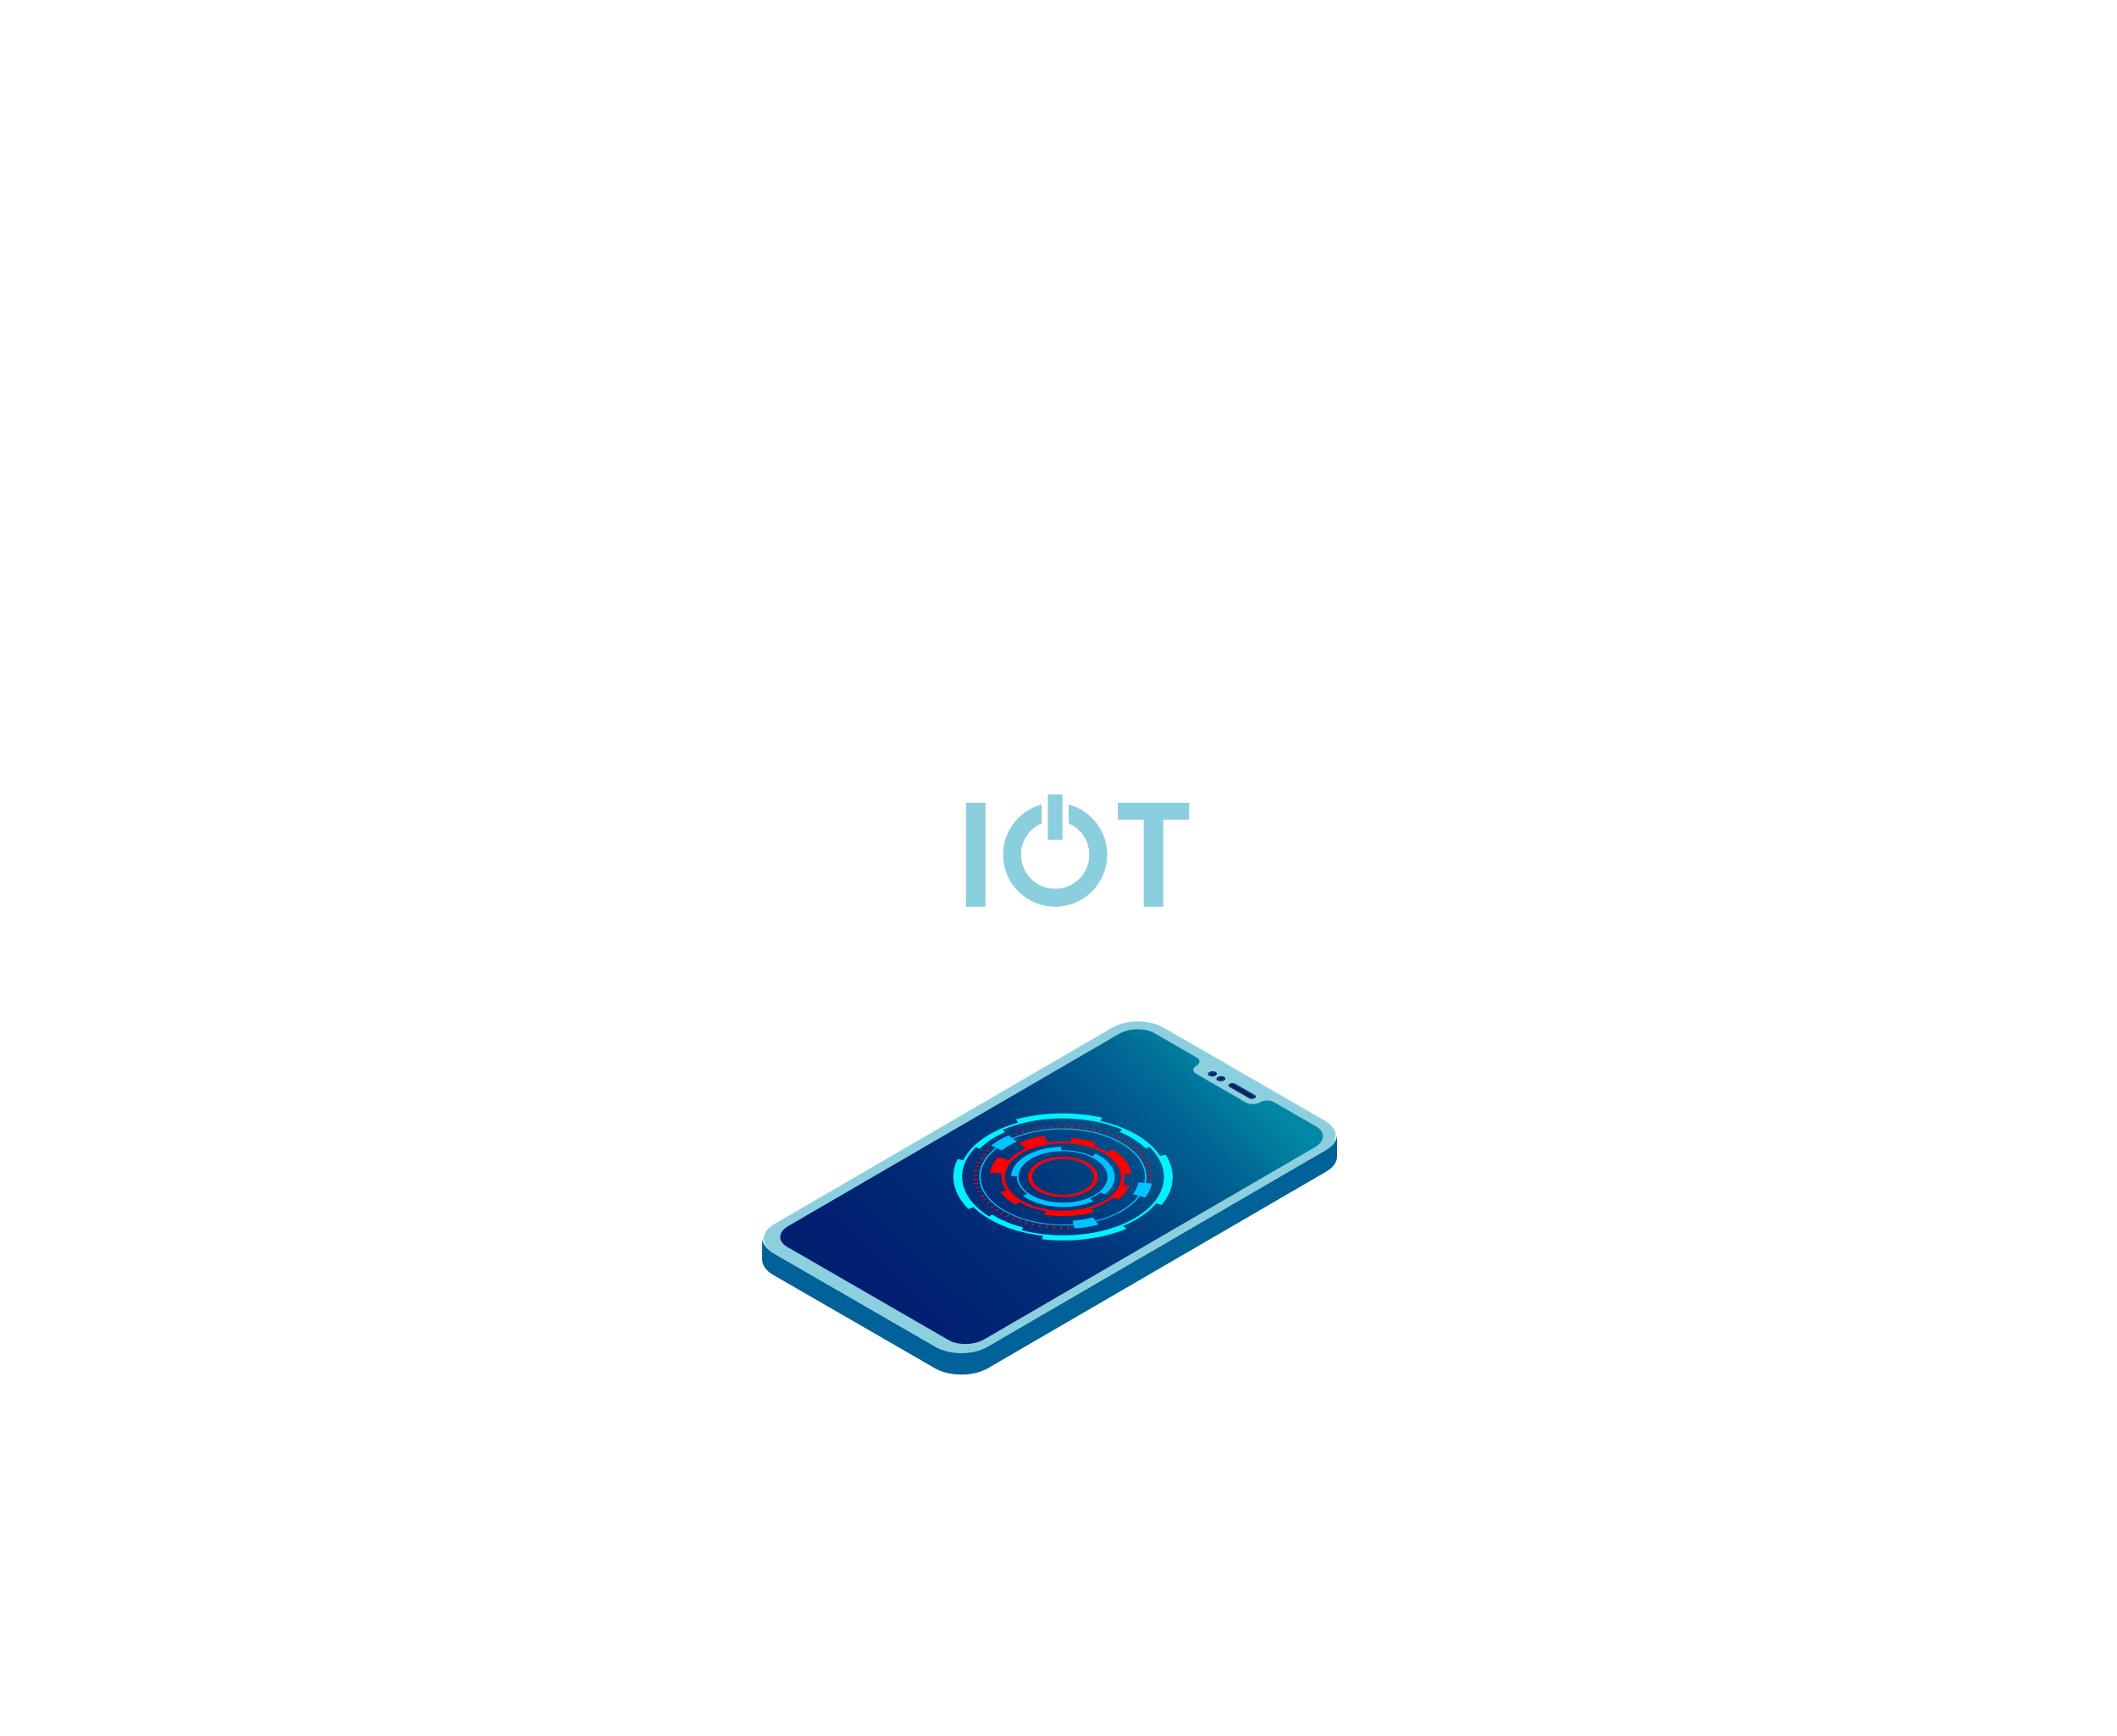 <?xml version="1.0" encoding="UTF-8"?>
<svg xmlns="http://www.w3.org/2000/svg" xmlns:xlink="http://www.w3.org/1999/xlink" viewBox="0 0 1008.82 827.04">
  <defs>
    <style>
      .cls-1 {
        fill: url(#linear-gradient-12);
      }

      .cls-1, .cls-2, .cls-3, .cls-4, .cls-5, .cls-6 {
        mix-blend-mode: screen;
      }

      .cls-7 {
        fill: #006299;
      }

      .cls-8 {
        mask: url(#mask-10);
      }

      .cls-9 {
        fill: url(#linear-gradient-11);
      }

      .cls-9, .cls-10, .cls-11, .cls-12, .cls-13, .cls-14 {
        mix-blend-mode: multiply;
      }

      .cls-10 {
        fill: url(#linear-gradient-4);
      }

      .cls-15 {
        mask: url(#mask-2);
      }

      .cls-16 {
        isolation: isolate;
      }

      .cls-17 {
        mask: url(#mask-3);
      }

      .cls-2 {
        fill: url(#linear-gradient-3);
      }

      .cls-3 {
        fill: url(#linear-gradient-10);
      }

      .cls-11 {
        fill: url(#linear-gradient-6);
      }

      .cls-18 {
        fill: #00f3ff;
      }

      .cls-19 {
        mask: url(#mask-9);
      }

      .cls-4 {
        fill: url(#linear-gradient-5);
      }

      .cls-20 {
        mask: url(#mask-5);
      }

      .cls-5 {
        fill: url(#linear-gradient-8);
      }

      .cls-21 {
        fill: #8cd0e0;
      }

      .cls-12 {
        fill: url(#linear-gradient-9);
      }

      .cls-22 {
        filter: url(#luminosity-noclip-8);
      }

      .cls-23 {
        mask: url(#mask-8);
      }

      .cls-24 {
        filter: url(#luminosity-noclip-6);
      }

      .cls-25 {
        fill: #00c3ff;
      }

      .cls-26 {
        mask: url(#mask-4);
      }

      .cls-27 {
        fill: #8bcfdf;
      }

      .cls-13 {
        fill: url(#linear-gradient-2);
      }

      .cls-28 {
        mask: url(#mask-6);
      }

      .cls-29 {
        mix-blend-mode: overlay;
      }

      .cls-30 {
        filter: url(#luminosity-noclip);
      }

      .cls-31 {
        mask: url(#mask-1);
      }

      .cls-32 {
        mask: url(#mask);
      }

      .cls-14 {
        fill: url(#linear-gradient-7);
      }

      .cls-33 {
        fill: url(#linear-gradient);
      }

      .cls-34 {
        mask: url(#mask-7);
      }

      .cls-35 {
        mask: url(#mask-11);
      }

      .cls-36 {
        fill: red;
      }

      .cls-37 {
        filter: url(#luminosity-noclip-3);
      }

      .cls-38 {
        filter: url(#luminosity-noclip-10);
      }

      .cls-39 {
        fill: #002360;
      }
    </style>
    <linearGradient id="linear-gradient" x1="570.14" y1="494.02" x2="393.88" y2="676.43" gradientUnits="userSpaceOnUse">
      <stop offset="0" stop-color="#0188a5"/>
      <stop offset=".11" stop-color="#016a96"/>
      <stop offset=".25" stop-color="#014e88"/>
      <stop offset=".39" stop-color="#01387d"/>
      <stop offset=".56" stop-color="#012975"/>
      <stop offset=".74" stop-color="#011f71"/>
      <stop offset="1" stop-color="#011d70"/>
    </linearGradient>
    <filter id="luminosity-noclip" x="446.05" y="348.53" width="78.33" height="10.94" color-interpolation-filters="sRGB" filterUnits="userSpaceOnUse">
      <feFlood flood-color="#fff" result="bg"/>
      <feBlend in="SourceGraphic" in2="bg"/>
    </filter>
    <filter id="luminosity-noclip-2" x="446.05" y="-8992" width="78.33" height="32766" color-interpolation-filters="sRGB" filterUnits="userSpaceOnUse">
      <feFlood flood-color="#fff" result="bg"/>
      <feBlend in="SourceGraphic" in2="bg"/>
    </filter>
    <mask id="mask-1" x="446.05" y="-8992" width="78.33" height="32766" maskUnits="userSpaceOnUse"/>
    <linearGradient id="linear-gradient-2" x1="446.05" y1="354" x2="524.38" y2="354" gradientUnits="userSpaceOnUse">
      <stop offset="0" stop-color="#fff"/>
      <stop offset=".35" stop-color="#a5a5a5"/>
      <stop offset="1" stop-color="#000"/>
    </linearGradient>
    <mask id="mask" x="446.05" y="348.53" width="78.33" height="10.94" maskUnits="userSpaceOnUse">
      <g class="cls-30">
        <g class="cls-31">
          <path class="cls-13" d="m523.73,350.81l.44.05.07-.44c.02-.11.04-.22.05-.33l.09-.49-.5-.05c-6.4-.68-12.95-1.02-19.47-1.02-14,0-27.64,1.54-40.55,4.57-5.95,1.4-11.71,3.12-17.11,5.11l-.69.26.53.52c.06.06.12.12.18.18l.3.3.28-.1c22.63-8.33,49.76-11.37,76.39-8.55Z"/>
        </g>
      </g>
    </mask>
    <linearGradient id="linear-gradient-3" x1="446.05" y1="354" x2="524.38" y2="354" gradientUnits="userSpaceOnUse">
      <stop offset="0" stop-color="#15fbff"/>
      <stop offset=".35" stop-color="#0da3a5"/>
      <stop offset="1" stop-color="#000"/>
    </linearGradient>
    <filter id="luminosity-noclip-3" x="555.01" y="356.04" width="57.75" height="63.79" color-interpolation-filters="sRGB" filterUnits="userSpaceOnUse">
      <feFlood flood-color="#fff" result="bg"/>
      <feBlend in="SourceGraphic" in2="bg"/>
    </filter>
    <filter id="luminosity-noclip-4" x="555.01" y="-8992" width="57.75" height="32766" color-interpolation-filters="sRGB" filterUnits="userSpaceOnUse">
      <feFlood flood-color="#fff" result="bg"/>
      <feBlend in="SourceGraphic" in2="bg"/>
    </filter>
    <mask id="mask-3" x="555.01" y="-8992" width="57.75" height="32766" maskUnits="userSpaceOnUse"/>
    <linearGradient id="linear-gradient-4" x1="563.33" y1="355.12" x2="620.12" y2="417.07" xlink:href="#linear-gradient-2"/>
    <mask id="mask-2" x="555.01" y="356.04" width="57.75" height="63.79" maskUnits="userSpaceOnUse">
      <g class="cls-37">
        <g class="cls-17">
          <path class="cls-10" d="m604.67,387.57c-5.49-7.78-13.53-14.76-23.88-20.74-7.36-4.25-15.66-7.84-24.68-10.69l-.32-.1-.25.35c-.05.07-.11.15-.16.23l-.36.52.61.19c8.91,2.81,17.09,6.35,24.33,10.53,23.49,13.56,34.6,32.26,30.47,51.3l-.11.51,1.51.16.09-.41c.58-2.68.87-5.42.85-8.14-.05-8.19-2.77-16.16-8.09-23.71Z"/>
        </g>
      </g>
    </mask>
    <linearGradient id="linear-gradient-5" x1="563.33" y1="355.12" x2="620.12" y2="417.07" xlink:href="#linear-gradient-3"/>
    <filter id="luminosity-noclip-5" x="376.5" y="-8992" width="259.16" height="32766" color-interpolation-filters="sRGB" filterUnits="userSpaceOnUse">
      <feFlood flood-color="#fff" result="bg"/>
      <feBlend in="SourceGraphic" in2="bg"/>
    </filter>
    <mask id="mask-5" x="376.5" y="-8992" width="259.16" height="32766" maskUnits="userSpaceOnUse"/>
    <linearGradient id="linear-gradient-6" x1="401.91" y1="429.63" x2="576.35" y2="396.44" gradientUnits="userSpaceOnUse">
      <stop offset="0" stop-color="#fff"/>
      <stop offset="0" stop-color="#fcfcfc"/>
      <stop offset=".07" stop-color="#c7c7c7"/>
      <stop offset=".14" stop-color="#989898"/>
      <stop offset=".21" stop-color="#6f6f6f"/>
      <stop offset=".29" stop-color="#4d4d4d"/>
      <stop offset=".37" stop-color="#313131"/>
      <stop offset=".45" stop-color="#1b1b1b"/>
      <stop offset=".55" stop-color="#0b0b0b"/>
      <stop offset=".66" stop-color="#020202"/>
      <stop offset=".82" stop-color="#000"/>
    </linearGradient>
    <mask id="mask-4" x="376.5" y="255" width="259.16" height="332.56" maskUnits="userSpaceOnUse">
      <g class="cls-20">
        <path class="cls-11" d="m635.66,255h-259.16l75.99,303.69h.16c.95,7.19,6.19,14.24,15.72,19.74,21.08,12.17,55.14,12.17,76.07,0,9.47-5.5,14.63-12.55,15.5-19.74h.05l75.66-303.69Z"/>
      </g>
    </mask>
    <filter id="luminosity-noclip-6" x="376.5" y="255" width="259.16" height="332.56" color-interpolation-filters="sRGB" filterUnits="userSpaceOnUse">
      <feFlood flood-color="#fff" result="bg"/>
      <feBlend in="SourceGraphic" in2="bg"/>
    </filter>
    <filter id="luminosity-noclip-7" x="376.5" y="-8992" width="259.16" height="32766" color-interpolation-filters="sRGB" filterUnits="userSpaceOnUse">
      <feFlood flood-color="#fff" result="bg"/>
      <feBlend in="SourceGraphic" in2="bg"/>
    </filter>
    <mask id="mask-7" x="376.5" y="-8992" width="259.16" height="32766" maskUnits="userSpaceOnUse"/>
    <linearGradient id="linear-gradient-7" x1="401.91" y1="429.63" x2="576.35" y2="396.44" gradientUnits="userSpaceOnUse">
      <stop offset="0" stop-color="#fff"/>
      <stop offset="0" stop-color="#fcfcfc"/>
      <stop offset=".07" stop-color="#c7c7c7"/>
      <stop offset=".14" stop-color="#989898"/>
      <stop offset=".21" stop-color="#6f6f6f"/>
      <stop offset=".29" stop-color="#4d4d4d"/>
      <stop offset=".37" stop-color="#313131"/>
      <stop offset=".45" stop-color="#1b1b1b"/>
      <stop offset=".55" stop-color="#0b0b0b"/>
      <stop offset=".66" stop-color="#020202"/>
      <stop offset=".82" stop-color="#000"/>
    </linearGradient>
    <mask id="mask-6" x="376.5" y="255" width="259.16" height="332.56" maskUnits="userSpaceOnUse">
      <g class="cls-24">
        <g class="cls-34">
          <path class="cls-14" d="m635.66,255h-259.16l75.99,303.69h.16c.95,7.19,6.19,14.24,15.72,19.74,21.08,12.17,55.14,12.17,76.07,0,9.47-5.5,14.63-12.55,15.5-19.74h.05l75.66-303.69Z"/>
        </g>
      </g>
    </mask>
    <linearGradient id="linear-gradient-8" x1="401.91" y1="429.63" x2="576.35" y2="396.44" gradientUnits="userSpaceOnUse">
      <stop offset="0" stop-color="#55c8ff"/>
      <stop offset=".07" stop-color="#429dd7"/>
      <stop offset=".15" stop-color="#3175b2"/>
      <stop offset=".23" stop-color="#225391"/>
      <stop offset=".32" stop-color="#163777"/>
      <stop offset=".42" stop-color="#0c2163"/>
      <stop offset=".52" stop-color="#061155"/>
      <stop offset=".64" stop-color="#02084c"/>
      <stop offset=".82" stop-color="#01064a"/>
    </linearGradient>
    <filter id="luminosity-noclip-8" x="401.18" y="371.46" width="21.4" height="66.87" color-interpolation-filters="sRGB" filterUnits="userSpaceOnUse">
      <feFlood flood-color="#fff" result="bg"/>
      <feBlend in="SourceGraphic" in2="bg"/>
    </filter>
    <filter id="luminosity-noclip-9" x="401.18" y="-8992" width="21.4" height="32766" color-interpolation-filters="sRGB" filterUnits="userSpaceOnUse">
      <feFlood flood-color="#fff" result="bg"/>
      <feBlend in="SourceGraphic" in2="bg"/>
    </filter>
    <mask id="mask-9" x="401.18" y="-8992" width="21.4" height="32766" maskUnits="userSpaceOnUse"/>
    <linearGradient id="linear-gradient-9" x1="413.59" y1="363.57" x2="409.37" y2="427.86" gradientUnits="userSpaceOnUse">
      <stop offset="0" stop-color="#000"/>
      <stop offset=".65" stop-color="#a5a5a5"/>
      <stop offset=".99" stop-color="#fff"/>
    </linearGradient>
    <mask id="mask-8" x="401.18" y="371.46" width="21.4" height="66.87" maskUnits="userSpaceOnUse">
      <g class="cls-22">
        <g class="cls-19">
          <path class="cls-12" d="m421.85,371.73l-.3-.27-.31.25c-4.93,4-9.05,8.35-12.23,12.93-5.24,7.55-7.87,15.52-7.83,23.71.05,8.19,2.77,16.17,8.09,23.71,1.45,2.06,3.11,4.09,4.93,6.04l.21.22,1.43-.5-.49-.52c-8.99-9.67-13.34-20.61-12.58-31.63.82-11.91,7.52-23.3,19.37-32.96l.43-.35-.43-.37c-.1-.09-.21-.18-.31-.27Z"/>
        </g>
      </g>
    </mask>
    <linearGradient id="linear-gradient-10" x1="413.59" y1="363.57" x2="409.37" y2="427.86" gradientUnits="userSpaceOnUse">
      <stop offset="0" stop-color="#000"/>
      <stop offset=".65" stop-color="#0da3a5"/>
      <stop offset=".99" stop-color="#15fbff"/>
    </linearGradient>
    <filter id="luminosity-noclip-10" x="462.38" y="440.58" width="138.66" height="30.53" color-interpolation-filters="sRGB" filterUnits="userSpaceOnUse">
      <feFlood flood-color="#fff" result="bg"/>
      <feBlend in="SourceGraphic" in2="bg"/>
    </filter>
    <filter id="luminosity-noclip-11" x="462.38" y="-8992" width="138.66" height="32766" color-interpolation-filters="sRGB" filterUnits="userSpaceOnUse">
      <feFlood flood-color="#fff" result="bg"/>
      <feBlend in="SourceGraphic" in2="bg"/>
    </filter>
    <mask id="mask-11" x="462.38" y="-8992" width="138.66" height="32766" maskUnits="userSpaceOnUse"/>
    <linearGradient id="linear-gradient-11" x1="462.38" y1="455.84" x2="601.04" y2="455.84" gradientUnits="userSpaceOnUse">
      <stop offset="0" stop-color="#000"/>
      <stop offset=".06" stop-color="#161616"/>
      <stop offset=".26" stop-color="#5c5c5c"/>
      <stop offset=".45" stop-color="#969696"/>
      <stop offset=".63" stop-color="#c3c3c3"/>
      <stop offset=".78" stop-color="#e3e3e3"/>
      <stop offset=".91" stop-color="#f7f7f7"/>
      <stop offset=".99" stop-color="#fff"/>
    </linearGradient>
    <mask id="mask-10" x="462.38" y="440.58" width="138.66" height="30.53" maskUnits="userSpaceOnUse">
      <g class="cls-38">
        <g class="cls-35">
          <path class="cls-9" d="m599.76,440.9c-4.21,3.92-9.23,7.58-14.9,10.88-31.84,18.51-80.7,23.33-121.58,11.99l-.4-.11-.2.49c-.03.07-.06.14-.08.21l-.21.49.51.14c2.05.57,4.08,1.09,6.04,1.55,12.93,3.03,26.59,4.57,40.6,4.57,14,0,27.65-1.54,40.55-4.57,13.36-3.14,25.35-7.76,35.62-13.73,5.71-3.32,10.75-6.98,14.99-10.89l.35-.32-.93-1.01-.35.32Z"/>
        </g>
      </g>
    </mask>
    <linearGradient id="linear-gradient-12" x1="462.38" y1="455.84" x2="601.04" y2="455.84" gradientUnits="userSpaceOnUse">
      <stop offset="0" stop-color="#000"/>
      <stop offset=".06" stop-color="#011616"/>
      <stop offset=".26" stop-color="#075a5c"/>
      <stop offset=".45" stop-color="#0c9396"/>
      <stop offset=".63" stop-color="#10c0c3"/>
      <stop offset=".78" stop-color="#12e0e3"/>
      <stop offset=".91" stop-color="#14f3f7"/>
      <stop offset=".99" stop-color="#15fbff"/>
    </linearGradient>
  </defs>
  <g class="cls-16">
    <g id="Layer_1" data-name="Layer 1">
      <g>
        <g>
          <g>
            <g class="cls-16">
              <path class="cls-7" d="m637.16,540.95c0,.06,0,.13-.02.19,0,.09-.02.19-.04.28,0,.06-.02.12-.03.19-.02.1-.04.2-.06.3-.01.06-.02.11-.04.17-.03.12-.07.24-.1.36-.01.03-.02.07-.03.1-.05.15-.11.31-.17.46-.02.04-.03.08-.05.11-.05.11-.1.23-.16.34-.03.06-.07.13-.1.19-.05.09-.1.18-.15.27-.04.07-.08.13-.12.2-.05.08-.11.17-.16.25-.06.08-.12.16-.18.25-.05.07-.11.15-.17.22-.06.08-.13.16-.2.24-.06.07-.12.14-.18.21-.14.16-.29.32-.44.47-.01.01-.02.02-.04.04-.17.17-.35.33-.54.49-.09.08-.18.15-.28.23-.07.06-.14.12-.21.17-.1.08-.21.16-.32.24-.07.05-.14.11-.21.16-.12.09-.25.17-.38.26-.06.04-.13.09-.19.13-.2.13-.4.25-.61.37h0s-161.18,93.67-161.18,93.67c-.14.08-.28.15-.42.23-.12.07-.25.14-.38.2-.11.06-.22.11-.32.16-.13.06-.26.13-.39.19-.11.05-.23.1-.34.15-.13.06-.26.12-.4.17-.12.05-.23.1-.35.14-.14.05-.27.11-.41.16-.12.04-.24.09-.36.13-.14.05-.27.09-.41.14-.12.04-.25.08-.37.12-.14.04-.28.09-.42.13-.13.04-.25.07-.38.11-.14.04-.29.08-.43.11-.13.03-.25.07-.38.1-.15.04-.29.07-.44.1-.12.03-.24.05-.37.08-.26.05-.52.11-.79.15-.06.01-.11.02-.17.03-.32.06-.64.1-.96.15-.13.02-.26.03-.38.05-.16.02-.31.04-.47.06-.13.01-.27.03-.4.04-.15.01-.31.03-.46.04-.16.01-.31.02-.47.03-.12,0-.24.02-.35.02-.16,0-.33.01-.49.02-.11,0-.23,0-.34.01-.05,0-.11,0-.16,0-.46,0-.91,0-1.37,0-.03,0-.06,0-.09,0-.44-.01-.88-.04-1.33-.07-.08,0-.15-.01-.23-.02-.43-.03-.85-.07-1.27-.13-.08,0-.15-.02-.23-.03-.44-.06-.88-.12-1.31-.2-.16-.03-.33-.06-.49-.09-.09-.02-.19-.04-.28-.05-.22-.04-.44-.09-.66-.14-.04-.01-.09-.02-.13-.03-.06-.01-.12-.03-.19-.05-.21-.05-.43-.1-.64-.16-.1-.03-.2-.06-.3-.08-.17-.05-.34-.1-.51-.15-.07-.02-.14-.04-.2-.07-.23-.07-.46-.15-.69-.23-.1-.03-.19-.07-.29-.11-.2-.07-.4-.15-.6-.23-.09-.03-.17-.07-.26-.1-.35-.15-.7-.3-1.04-.47-.06-.03-.13-.06-.19-.09-.35-.17-.69-.35-1.03-.54l-76.97-44.44c-3.53-2.04-5.3-4.72-5.29-7.39l-.03,10.46c0,2.67,1.76,5.35,5.29,7.39l76.97,44.44c.33.19.68.37,1.03.54.06.03.13.06.19.09.34.16.69.32,1.04.47.03.01.05.03.08.04.06.02.12.04.18.07.2.08.4.16.6.23.1.04.19.07.29.11.23.08.46.16.69.23.05.02.1.04.16.05.01,0,.03,0,.05.01.17.05.34.1.51.15.1.03.2.06.3.09.21.06.42.11.64.16.06.01.12.03.18.05,0,0,0,0,0,0,.04.01.09.02.13.03.22.05.44.1.66.14.09.02.19.04.28.05.15.03.3.06.45.09.02,0,.03,0,.05,0,.43.08.87.14,1.31.2.04,0,.09.01.13.02.03,0,.07,0,.1.01.42.05.85.09,1.27.13.03,0,.06,0,.09,0,.05,0,.09,0,.14,0,.44.03.88.05,1.33.07,0,0,.02,0,.02,0,.02,0,.04,0,.07,0,.46.01.91.01,1.37,0,.03,0,.07,0,.1,0,.02,0,.04,0,.06,0,.11,0,.23,0,.34-.01.16,0,.33-.01.49-.02.12,0,.24-.02.36-.02.12,0,.24-.01.36-.02.04,0,.07,0,.11,0,.16-.01.31-.03.46-.04.13-.01.27-.02.4-.04.16-.02.31-.04.46-.06.11-.01.21-.02.32-.04.02,0,.05,0,.07-.01.32-.04.64-.09.96-.15.06,0,.11-.02.17-.03.26-.05.52-.1.78-.15.04,0,.08-.01.12-.02.08-.02.16-.04.25-.06.15-.03.29-.07.44-.1.13-.03.26-.06.38-.1.14-.04.29-.08.43-.11.13-.04.25-.07.38-.11.14-.04.28-.08.42-.13.12-.04.25-.08.37-.12.14-.05.27-.09.41-.14.06-.02.13-.04.19-.06.06-.02.12-.05.18-.07.14-.05.27-.1.41-.16.12-.05.23-.09.35-.14.13-.06.27-.11.4-.17.11-.05.23-.1.34-.15.13-.06.26-.12.39-.19.11-.05.22-.11.33-.16.13-.07.25-.13.37-.2.07-.04.15-.08.22-.12.07-.04.13-.08.2-.11l161.18-93.67h0c.21-.12.41-.25.61-.37.07-.04.13-.09.19-.13.13-.09.26-.17.38-.26.07-.05.14-.11.21-.16.11-.08.22-.16.32-.24.07-.06.14-.12.21-.17.08-.06.16-.12.23-.19.02-.01.03-.03.05-.04.19-.16.37-.33.54-.49.01-.01.02-.02.04-.04.16-.15.3-.31.44-.47.01-.02.03-.03.05-.05.05-.05.09-.11.13-.16.07-.08.14-.16.2-.24.06-.07.11-.15.17-.22.06-.08.12-.16.18-.25.02-.02.04-.05.05-.07.04-.06.08-.12.11-.18.04-.07.08-.13.12-.2.05-.09.1-.18.15-.27.03-.06.07-.13.1-.19,0-.01.02-.03.02-.04.05-.1.09-.2.14-.3.02-.04.04-.08.05-.11.06-.15.12-.3.17-.45,0,0,0,0,0-.01.01-.03.02-.07.03-.1.04-.12.07-.24.1-.36.01-.05.03-.11.04-.17.02-.07.04-.14.05-.21,0-.03,0-.06.01-.09.01-.06.02-.12.03-.18.01-.09.03-.19.04-.28,0-.06.01-.13.02-.19,0-.04,0-.08.01-.12,0-.09,0-.19,0-.28l.03-10.46c0,.13,0,.27-.02.4Z"/>
              <path class="cls-21" d="m631.42,534.1c6.75,3.9,6.79,10.22.08,14.12l-161.18,93.67c-6.71,3.9-17.62,3.9-24.37,0l-76.97-44.44c-6.75-3.9-6.79-10.22-.08-14.12l161.18-93.67c6.71-3.9,17.62-3.9,24.37,0l76.97,44.44Z"/>
            </g>
            <g>
              <path class="cls-33" d="m627.15,536.78l-20.15-11.64c-1.77-1.02-4.73-.96-6.62.13-1.88,1.09-4.84,1.15-6.61.13l-23.82-13.75c-1.77-1.02-1.68-2.74.2-3.83,1.88-1.09,1.97-2.81.2-3.83l-20.15-11.64c-4.55-2.63-12.17-2.48-17.01.33l-157.61,91.59c-4.84,2.81-5.07,7.23-.52,9.85l76.95,44.43c4.55,2.63,12.17,2.48,17.01-.33l157.61-91.59c4.84-2.81,5.07-7.23.52-9.85"/>
              <path class="cls-39" d="m576.79,512.28c-.51-.29-.48-.78.06-1.09.54-.31,1.38-.33,1.89-.04.51.29.48.78-.06,1.09-.54.31-1.38.33-1.89.04m2.52-1.46c-.8-.46-2.14-.44-2.99.06-.85.49-.89,1.27-.09,1.73.8.46,2.14.44,2.99-.06.85-.49.89-1.27.09-1.73"/>
              <path class="cls-39" d="m578.74,511.15c-.51-.29-1.35-.28-1.89.04-.54.31-.56.8-.06,1.09.51.29,1.35.28,1.89-.04.54-.31.56-.8.06-1.09"/>
              <path class="cls-39" d="m580.82,514.6c-.51-.29-.48-.78.06-1.09.54-.31,1.38-.33,1.89-.04.51.29.48.78-.06,1.09-.54.31-1.38.33-1.89.04m2.52-1.46c-.8-.46-2.14-.44-2.99.06-.85.5-.89,1.27-.09,1.73.8.46,2.14.44,2.99-.06.85-.5.89-1.27.09-1.73"/>
              <path class="cls-39" d="m582.77,513.47c-.51-.29-1.35-.28-1.89.04-.54.31-.56.8-.06,1.09.51.29,1.35.28,1.89-.04.54-.31.56-.8.06-1.09"/>
              <path class="cls-39" d="m586.38,517.68c-.47-.27-.47-.71,0-.98l.03-.02c.46-.27,1.22-.27,1.69,0l9.34,5.39c.47.27.47.71,0,.98l-.03.02c-.46.27-1.22.27-1.68,0l-9.34-5.39m11.58,4.14l-9.43-5.44c-.69-.4-1.86-.38-2.6.05-.74.43-.77,1.1-.08,1.51l9.43,5.44c.69.4,1.86.38,2.6-.05.74-.43.77-1.11.08-1.51"/>
              <path class="cls-39" d="m597.43,522.08l-9.34-5.39c-.47-.27-1.22-.27-1.69,0l-.03.02c-.46.27-.46.71,0,.98l9.34,5.39c.47.27,1.22.27,1.68,0l.03-.02c.46-.27.46-.71,0-.98"/>
            </g>
          </g>
          <g class="cls-6">
            <path class="cls-36" d="m496.18,566.84c-5.75-3.32-5.78-8.72-.07-12.04,5.71-3.32,15.03-3.32,20.78,0,5.75,3.32,5.78,8.72.07,12.04-5.71,3.32-15.03,3.32-20.78,0m22.06-12.82c-6.5-3.75-17.03-3.75-23.49,0-6.45,3.75-6.42,9.85.08,13.6,6.5,3.75,17.03,3.75,23.49,0,6.45-3.75,6.42-9.85-.08-13.6"/>
            <path class="cls-25" d="m523.94,550.69c-.59-.34-1.2-.66-1.84-.96l-1.73,1.23c-2.03-.95-4.36-1.7-6.83-2.19-2.47-.49-5.1-.71-7.72-.67l-.09-1.59c-3.11.05-6.2.45-9.06,1.16-2.86.71-5.47,1.75-7.67,3.02-2.19,1.28-3.97,2.79-5.19,4.45-1.23,1.66-1.9,3.45-1.98,5.25l2.75.05c-.07,1.51.32,3.04,1.17,4.47.85,1.43,2.14,2.78,3.8,3.95l-2.12,1.01c.53.37,1.08.73,1.67,1.06,1.62.94,3.46,1.74,5.46,2.39,2.72.88,5.74,1.46,8.82,1.69,3.09.24,6.25.13,9.26-.31,3.02-.44,5.89-1.21,8.41-2.27l-1.62-1.29c.95-.4,1.85-.85,2.68-1.33l-.54-.31c-1.96,1.14-4.3,2.05-6.86,2.66-2.56.62-5.33.93-8.11.93-2.78,0-5.56-.32-8.12-.93-2.57-.61-4.92-1.53-6.89-2.66-1.97-1.14-3.55-2.5-4.62-3.98-1.07-1.48-1.63-3.09-1.64-4.7,0-1.61.53-3.22,1.59-4.7,1.05-1.49,2.62-2.84,4.58-3.98,1.96-1.14,4.3-2.05,6.86-2.66,2.56-.62,5.33-.93,8.11-.93,2.78,0,5.56.32,8.12.93,2.57.61,4.92,1.53,6.89,2.66,1.97,1.14,3.55,2.5,4.62,3.98,1.07,1.48,1.63,3.09,1.64,4.7,0,1.61-.53,3.22-1.59,4.7-1.05,1.49-2.62,2.84-4.58,3.98l.54.31c.83-.49,1.59-1.01,2.28-1.56l2.23.93c1.82-1.46,3.15-3.13,3.89-4.88.75-1.75.92-3.58.5-5.37-.41-1.79-1.42-3.53-2.95-5.11-1.12-1.16-2.52-2.22-4.14-3.16"/>
            <path class="cls-36" d="m530.16,547.76l-2.46,1.36c-.14-.09-.29-.18-.44-.26-.35-.2-.72-.4-1.08-.6-.26-.14-.54-.27-.8-.4l-.4-.2-.42-.19c-1.1-.51-2.3-.96-3.52-1.37l1.48-1.5c-3.67-1.22-7.76-2.01-11.96-2.32l-.37,1.71c-3.7-.27-7.48-.14-11.08.4l-1.43-3.17c-4.43.66-8.63,1.84-12.27,3.44l3.42,2.61c-3.36,1.48-6.18,3.38-8.17,5.54l-4.99-1.55c-2.15,2.34-3.49,4.92-3.93,7.56l5.63.32c-.22,1.38-.16,2.78.19,4.16l.15.51.08.26.1.26.2.51c.07.17.16.34.23.5.14.34.35.66.53,1,.04.08.1.16.15.25l.16.24.16.24c.05.08.1.16.17.24l-2.75.66c1.62,2.26,4.03,4.34,7.03,6.07l2.1-1.22c1.75,1.01,3.71,1.88,5.82,2.62,1.07.35,2.15.69,3.29.97l.42.11.21.05.22.05.86.19c.28.07.58.11.87.17.29.05.58.11.88.16l-.82,1.66c3.92.66,8.05.88,12.11.66,4.06-.22,8.04-.9,11.66-1.98l-1.37-1.54c1.34-.41,2.64-.87,3.87-1.38,1.22-.52,2.37-1.1,3.45-1.72l-1.14-.66c-2.56,1.49-5.62,2.68-8.96,3.48-3.34.8-6.97,1.22-10.6,1.22-3.63,0-7.26-.42-10.61-1.22-3.35-.8-6.42-1.99-9-3.48-2.58-1.49-4.64-3.26-6.04-5.2-1.4-1.94-2.13-4.04-2.14-6.14-.01-2.1.69-4.2,2.07-6.14,1.37-1.94,3.42-3.71,5.98-5.2,2.56-1.49,5.62-2.68,8.96-3.48,3.34-.8,6.97-1.22,10.6-1.22,3.63,0,7.26.42,10.61,1.22,3.35.8,6.42,1.99,9,3.48,2.58,1.49,4.64,3.26,6.04,5.2,1.4,1.94,2.13,4.04,2.14,6.14.01,2.1-.7,4.2-2.07,6.14-1.37,1.94-3.42,3.71-5.98,5.2l1.14.66c1.18-.69,2.25-1.43,3.22-2.23l2.44,1c2.43-2,4.17-4.28,5.07-6.67l-2.91-.38.12-.32.06-.16.05-.16.18-.64c.09-.43.19-.86.22-1.29.09-.86.1-1.73-.05-2.6l3.4-.17c-.16-1.06-.48-2.12-.94-3.15l-.18-.39c-.06-.13-.12-.26-.19-.38l-.43-.76-.49-.75c-.17-.25-.37-.49-.55-.74-1.53-1.95-3.62-3.75-6.18-5.29"/>
            <path class="cls-25" d="m534.62,544.49c-2.45-1.41-5.21-2.64-8.2-3.65l-1.28-.41c-.21-.07-.43-.13-.65-.19l-.65-.19-.66-.19-.67-.17-.67-.17c-.22-.06-.45-.11-.67-.16l-1.37-.3c-.23-.05-.46-.09-.69-.14l-.7-.13c-.23-.04-.46-.09-.7-.13l-.71-.11-.7-.11-.35-.06c-.12-.02-.24-.03-.36-.05l-1.43-.18c-.48-.06-.96-.1-1.44-.15-.24-.02-.48-.05-.72-.07l-.72-.05-.73-.05-.36-.02-.36-.02-1.46-.06c-.49-.01-.97-.01-1.46-.02-.49-.01-.97,0-1.46,0-.49,0-.97,0-1.46.03l-1.45.06-1.45.1c-.48.03-.96.08-1.44.13l-.72.07c-.24.02-.48.06-.71.09-1.91.22-3.77.55-5.6.93-1.83.38-3.59.86-5.3,1.39-.42.14-.85.27-1.27.41l-1.23.45-.31.11c-.1.04-.2.08-.3.12l-.6.24c-.4.16-.8.32-1.18.5l-1.74-1.33-1.18.53c-.38.18-.76.37-1.14.56l-.57.28c-.18.1-.36.2-.54.3l-1.08.6-1.03.63c-.17.11-.34.21-.51.32l-.49.33c-.32.22-.65.44-.97.66l-.91.68,2.3,1c-.3.22-.57.45-.85.68l-.42.35c-.07.06-.14.11-.21.17l-.19.18-.77.72c-.24.24-.47.49-.71.74-.92.99-1.74,2.01-2.39,3.08-.65,1.06-1.22,2.14-1.59,3.25-.05.14-.11.27-.15.41l-.12.42c-.07.28-.17.55-.22.84l-.17.84-.1.84c-.04.28-.04.56-.05.84,0,.28-.03.56,0,.85.01.28.02.56.04.84l.11.84.03.21.04.21.09.42.09.42c.03.14.08.28.12.42.08.28.16.56.25.83l.32.83c.03.07.05.14.08.21l.1.2.19.41.19.41c.07.14.15.27.22.4l.23.4c.08.13.14.27.24.4l.52.79c.08.13.18.26.28.39l.29.39.29.39.32.38.33.38c.11.13.21.25.33.38l.71.74c1.74,1.73,3.88,3.32,6.33,4.74,3.07,1.77,6.63,3.26,10.52,4.37.86.26,1.77.47,2.66.7.91.2,1.81.41,2.75.57.92.18,1.87.32,2.81.47.95.12,1.9.25,2.86.33.48.05.96.1,1.44.13.48.03.97.07,1.45.1l1.46.06.36.02h.36s.73.02.73.02h.73c.24.01.49,0,.73,0,.49,0,.97,0,1.46-.02l1.46-.06c.24,0,.48-.02.72-.04l.72-.05.37,1.65.74-.05c.25-.02.49-.05.74-.07.49-.05.98-.09,1.47-.15l1.46-.18.37-.05c.12-.02.24-.04.36-.05l.72-.11c.97-.14,1.91-.33,2.86-.51.47-.1.93-.2,1.4-.3.23-.05.47-.1.7-.16l.69-.17-1.14-1.53c4.64-1.15,8.88-2.83,12.44-4.89l-.51-.29c-3.5,2.03-7.66,3.67-12.22,4.8l-1.14-1.53-.58.15c-.2.05-.4.09-.59.13-.4.09-.79.17-1.19.26-.81.15-1.6.31-2.43.43l-.61.1c-.1.02-.2.03-.31.05l-.31.04-1.24.16c-.41.05-.83.08-1.25.13-.21.02-.42.04-.63.06l-.63.04.37,1.65-.71.05c-.24.02-.47.04-.71.04l-1.43.06c-.48.02-.96.02-1.43.02-.24,0-.48.01-.72,0h-.72s-.72-.02-.72-.02h-.36s-.36-.02-.36-.02l-1.43-.06c-.47-.03-.95-.07-1.42-.1-.48-.03-.95-.08-1.42-.12-.95-.08-1.88-.21-2.81-.33-.92-.15-1.85-.28-2.75-.46-.92-.16-1.8-.37-2.7-.56-.88-.22-1.76-.43-2.61-.69-3.82-1.09-7.32-2.55-10.33-4.3-2.4-1.39-4.5-2.95-6.21-4.65l-.7-.72c-.12-.12-.22-.25-.33-.37l-.32-.37-.32-.37-.29-.38-.29-.38c-.09-.13-.2-.25-.27-.38l-.51-.78c-.09-.13-.15-.26-.23-.39l-.22-.39c-.07-.13-.15-.26-.22-.4l-.19-.4-.19-.4-.09-.2c-.03-.07-.05-.13-.08-.2l-.31-.81c-.1-.27-.17-.54-.25-.82-.04-.14-.09-.27-.12-.41l-.09-.41-.09-.41-.04-.21-.03-.21-.11-.83c-.02-.28-.03-.55-.04-.83-.02-.28,0-.55,0-.83.01-.28,0-.55.05-.83l.1-.83.17-.82c.04-.28.14-.55.21-.82l.12-.41c.04-.14.1-.27.14-.41.36-1.09.92-2.15,1.56-3.19.63-1.04,1.45-2.05,2.35-3.02.23-.24.46-.49.7-.72l.75-.7.19-.18c.06-.06.13-.11.2-.17l.41-.34c.27-.23.54-.46.84-.67l2.3,1,.77-.58c.27-.19.55-.37.82-.56l.41-.28c.14-.09.29-.18.44-.27l.87-.53.92-.51c.15-.08.3-.17.46-.25l.48-.24c.32-.16.64-.32.96-.48l1-.45-1.74-1.33c.37-.17.77-.33,1.16-.49l.59-.24c.1-.04.19-.08.29-.12l.3-.11,1.21-.44c.41-.14.83-.27,1.25-.41,1.68-.52,3.41-1,5.21-1.37,1.79-.38,3.62-.7,5.5-.91.23-.03.47-.06.7-.08l.71-.07c.47-.04.94-.1,1.42-.13l1.42-.1,1.43-.06c.48-.03.95-.02,1.43-.03.48,0,.96-.02,1.43,0,.48,0,.95.01,1.43.02l1.43.06.36.02.36.02.71.05.71.05c.24.02.47.04.71.07.47.05.94.09,1.41.14l1.4.18c.12.02.23.03.35.05l.35.05.69.11.69.11c.23.04.45.08.68.13l.68.13c.23.04.46.08.68.13l1.34.29c.23.05.44.1.66.16l.66.17.66.17.64.18.64.18c.21.06.43.12.64.19l1.25.4c2.94.99,5.64,2.2,8.05,3.58,3.02,1.74,5.55,3.76,7.45,5.97.44.49.81,1,1.19,1.51.34.52.7,1.03.98,1.56.32.52.55,1.06.8,1.59.2.54.43,1.08.58,1.63.08.27.17.54.22.82.06.27.12.55.17.82l.11.83.03.21v.21s.03.41.03.41l.02.42c0,.14,0,.28,0,.41-.01.28-.01.55-.04.83l-.1.83c-.01.14-.04.27-.07.41l-.08.41-2.85-.21-.07.37c-.03.12-.07.24-.1.36-.07.24-.13.48-.21.73l-.27.72-.07.18c-.02.06-.05.12-.08.18l-.16.36c-.2.48-.48.94-.73,1.41-.14.23-.29.46-.44.69-.08.11-.14.23-.22.34l-.25.34,2.65.66c-1.94,2.64-4.76,5.06-8.25,7.09l.51.29c3.56-2.07,6.43-4.53,8.41-7.22l2.64.66.3-.4c.1-.13.18-.27.27-.4.17-.27.35-.54.52-.81.3-.55.63-1.1.86-1.66l.19-.42c.03-.07.07-.14.09-.21l.08-.21.31-.85c.09-.28.17-.57.25-.85.04-.14.08-.29.12-.43l.09-.43-2.85-.21.08-.42c.03-.14.06-.28.07-.42l.1-.84c.03-.28.02-.56.04-.84,0-.14.02-.28,0-.42l-.02-.42-.02-.42v-.21s-.04-.21-.04-.21l-.11-.84c-.05-.28-.12-.56-.17-.84-.05-.28-.14-.56-.22-.83-.14-.56-.38-1.11-.59-1.66-.26-.54-.49-1.09-.82-1.62-.28-.54-.65-1.06-1-1.59-.39-.52-.76-1.04-1.22-1.54-1.93-2.25-4.52-4.31-7.59-6.08"/>
            <g>
              <polyline class="cls-36" points="509.46 584.22 508.81 584.25 508.94 585.55 509.62 585.52 509.46 584.22"/>
              <polyline class="cls-36" points="506.08 584.28 505.43 584.27 505.37 585.57 506.05 585.58 506.08 584.28"/>
              <polyline class="cls-36" points="502.7 584.17 502.06 584.13 501.81 585.42 502.49 585.46 502.7 584.17"/>
              <path class="cls-36" d="m499.35,583.89c-.21-.02-.42-.04-.63-.07l-.43,1.28c.22.03.45.05.67.07l.4-1.28"/>
              <polyline class="cls-36" points="496.05 583.46 495.43 583.36 494.81 584.61 495.47 584.71 496.05 583.46"/>
              <polyline class="cls-36" points="492.82 582.87 492.22 582.74 491.42 583.95 492.06 584.09 492.82 582.87"/>
              <path class="cls-36" d="m489.69,582.13c-.2-.05-.39-.11-.58-.16l-.97,1.17c.2.06.41.12.61.17l.93-1.18"/>
              <polyline class="cls-36" points="486.67 581.23 486.11 581.05 484.98 582.17 485.57 582.36 486.67 581.23"/>
              <polyline class="cls-36" points="483.8 580.19 483.27 579.98 481.98 581.04 482.54 581.26 483.8 580.19"/>
              <polyline class="cls-36" points="481.08 579.02 480.59 578.78 479.15 579.77 479.67 580.03 481.08 579.02"/>
              <polyline class="cls-36" points="478.55 577.72 478.08 577.46 476.51 578.38 477 578.65 478.55 577.72"/>
              <polyline class="cls-36" points="475.78 576.02 474.08 576.86 474.53 577.16 476.21 576.3 475.78 576.02"/>
              <path class="cls-36" d="m473.69,574.48l-1.82.76c.13.11.26.22.4.32l1.8-.77c-.14-.1-.25-.2-.38-.3"/>
              <polyline class="cls-36" points="471.82 572.84 469.9 573.51 470.26 573.84 472.16 573.16 471.82 572.84"/>
              <polyline class="cls-36" points="470.2 571.12 468.19 571.69 468.5 572.04 470.49 571.45 470.2 571.12"/>
              <path class="cls-36" d="m468.84,569.32l-2.09.47c.08.12.16.25.25.37l2.08-.49c-.08-.12-.15-.23-.23-.35"/>
              <path class="cls-36" d="m467.73,567.47l-2.15.37c.06.13.14.25.21.38l2.14-.39c-.07-.12-.14-.24-.2-.36"/>
              <polyline class="cls-36" points="466.91 565.57 464.71 565.83 464.86 566.21 467.05 565.93 466.91 565.57"/>
              <polyline class="cls-36" points="466.36 563.63 464.13 563.79 464.21 564.18 466.44 564 466.36 563.63"/>
              <path class="cls-36" d="m466.08,561.68l-2.24.05c0,.13,0,.26.03.39l2.24-.07c-.02-.12-.02-.25-.03-.37"/>
              <polyline class="cls-36" points="466.08 559.72 463.84 559.66 463.82 560.05 466.07 560.1 466.08 559.72"/>
              <polyline class="cls-36" points="466.38 557.77 464.15 557.6 464.07 557.99 466.3 558.14 466.38 557.77"/>
              <polyline class="cls-36" points="466.94 555.84 464.75 555.57 464.6 555.95 466.81 556.21 466.94 555.84"/>
              <path class="cls-36" d="m467.78,553.94l-2.15-.38-.1.19c-.03.06-.06.13-.09.19l2.16.36c.03-.06.05-.12.08-.18l.1-.18"/>
              <polyline class="cls-36" points="468.89 552.1 466.8 551.61 466.57 551.98 468.67 552.45 468.89 552.1"/>
              <polyline class="cls-36" points="470.28 550.31 468.27 549.73 467.97 550.08 469.99 550.65 470.28 550.31"/>
              <polyline class="cls-36" points="471.91 548.6 469.99 547.92 469.63 548.25 471.57 548.92 471.91 548.6"/>
            </g>
            <g>
              <polyline class="cls-36" points="484.07 539.72 483.49 539.93 484.7 541.03 485.25 540.83 484.07 539.72"/>
              <polyline class="cls-36" points="487.18 538.71 486.57 538.89 487.62 540.04 488.2 539.87 487.18 538.71"/>
              <path class="cls-36" d="m490.42,537.86c-.21.05-.42.1-.63.15l.88,1.2c.2-.05.39-.1.59-.15l-.85-1.21"/>
              <polyline class="cls-36" points="493.79 537.17 493.14 537.29 493.84 538.52 494.46 538.41 493.79 537.17"/>
              <polyline class="cls-36" points="497.24 536.64 496.57 536.73 497.1 537.99 497.72 537.91 497.24 536.64"/>
              <path class="cls-36" d="m500.75,536.28c-.23.02-.45.03-.67.05l.34,1.29c.21-.02.43-.03.64-.05l-.3-1.29"/>
              <polyline class="cls-36" points="504.3 536.09 503.62 536.12 503.78 537.42 504.42 537.39 504.3 536.09"/>
              <polyline class="cls-36" points="507.87 536.08 507.19 536.07 507.16 537.37 507.8 537.38 507.87 536.08"/>
              <polyline class="cls-36" points="511.43 536.24 510.75 536.19 510.53 537.49 511.17 537.53 511.43 536.24"/>
              <path class="cls-36" d="m514.96,536.57c-.22-.03-.44-.06-.67-.08l-.41,1.28c.21.02.42.05.63.07l.44-1.27"/>
              <polyline class="cls-36" points="518.42 537.06 517.77 536.96 517.18 538.21 517.8 538.31 518.42 537.06"/>
              <polyline class="cls-36" points="521.81 537.73 521.17 537.59 520.4 538.81 521.01 538.94 521.81 537.73"/>
              <polyline class="cls-36" points="525.09 538.55 524.48 538.38 523.54 539.56 524.11 539.72 525.09 538.55"/>
              <path class="cls-36" d="m528.24,539.53c-.19-.07-.4-.13-.59-.2l-1.11,1.13c.19.06.38.12.56.18l1.14-1.12"/>
              <polyline class="cls-36" points="531.23 540.66 530.68 540.44 529.41 541.51 529.94 541.72 531.23 540.66"/>
              <polyline class="cls-36" points="534.06 541.93 533.54 541.68 532.12 542.68 532.61 542.93 534.06 541.93"/>
              <polyline class="cls-36" points="536.69 543.33 536.2 543.06 534.64 543.99 535.11 544.25 536.69 543.33"/>
              <polyline class="cls-36" points="538.66 544.56 536.98 545.41 537.4 545.69 539.11 544.85 538.66 544.56"/>
              <path class="cls-36" d="m540.91,546.16l-1.8.77c.13.1.25.2.37.31l1.83-.75c-.13-.11-.26-.22-.39-.32"/>
              <polyline class="cls-36" points="542.91 547.88 541 548.56 541.34 548.88 543.27 548.22 542.91 547.88"/>
              <polyline class="cls-36" points="544.66 549.69 542.66 550.27 542.95 550.61 544.96 550.04 544.66 549.69"/>
              <polyline class="cls-36" points="546.15 551.57 544.07 552.06 544.3 552.41 546.39 551.94 546.15 551.57"/>
              <path class="cls-36" d="m547.35,553.52l-2.14.38c.07.12.14.24.19.36l2.15-.36c-.06-.13-.13-.25-.2-.38"/>
              <polyline class="cls-36" points="548.26 555.52 546.07 555.8 546.21 556.17 548.41 555.91 548.26 555.52"/>
              <polyline class="cls-36" points="548.89 557.56 546.67 557.73 546.74 558.1 548.97 557.95 548.89 557.56"/>
              <polyline class="cls-36" points="549.23 559.62 546.99 559.68 547.01 560.05 549.25 560.01 549.23 559.62"/>
              <path class="cls-36" d="m549.26,561.69l-2.24-.04c0,.12,0,.25-.02.37l2.24.07c.02-.13.01-.26.02-.39"/>
            </g>
            <path class="cls-18" d="m541.36,540.58c-2.38-1.37-4.99-2.61-7.79-3.68-2.92-1.11-6.04-2.04-9.29-2.76l1.02-1.54c-6.6-1.48-13.72-2.17-20.78-2.03-3.53.07-7.05.35-10.48.83-3.44.48-6.78,1.17-9.97,2.04l1.22,1.49c-3.14.86-6.13,1.92-8.88,3.15-2.76,1.23-5.29,2.63-7.54,4.16-4.51,3.07-7.9,6.69-9.81,10.57l-2.74-.46c-1.95,3.93-2.49,8.1-1.61,12.16.87,4.06,3.19,8.03,6.78,11.57l2.45-.83c1.76,1.75,3.86,3.38,6.22,4.86.51.32,1.02.63,1.55.94,1.94,1.12,4.04,2.15,6.27,3.07,5.68,2.35,12.23,3.98,19.07,4.77l-.54,1.62c6.94.8,14.15.77,21.06-.08,6.91-.84,13.52-2.52,19.28-4.89l-1.65-1.34c2.29-.94,4.43-1.99,6.42-3.14l-.95-.55c-1.73.99-3.56,1.91-5.51,2.75-1.96.83-4.02,1.57-6.16,2.24-2.15.65-4.39,1.2-6.68,1.66l-1.73.32c-.14.03-.29.05-.44.07l-.44.07-.88.14-.44.07-.22.03-.22.03-.89.11c-.59.07-1.18.16-1.78.21-2.39.26-4.81.39-7.24.43h-.91c-.15.01-.3.02-.46.02h-.46s-1.82-.03-1.82-.03l-1.82-.08-.45-.02-.45-.03-.9-.06c-2.41-.18-4.81-.44-7.14-.83-.59-.08-1.17-.2-1.74-.31l-.87-.16-.22-.04-.21-.05-.43-.09-.85-.19-.43-.09c-.14-.03-.28-.06-.42-.1l-1.67-.42.89-1.15c-4.99-1.31-9.56-3.15-13.44-5.39-.48-.28-.94-.56-1.4-.84l-1.6.85c-1.72-1.09-3.31-2.25-4.73-3.48-1.4-1.24-2.64-2.53-3.7-3.87l-.76-1.02-.68-1.04c-.05-.09-.12-.17-.17-.26l-.15-.26-.3-.53c-.1-.18-.21-.35-.29-.53l-.25-.53c-.67-1.42-1.18-2.88-1.43-4.35-1.15-5.87,1.08-11.93,6.2-17.03l1.88.64c3.08-3.07,7.27-5.77,12.17-7.9l-1.31-1.01c2.04-.88,4.2-1.67,6.45-2.36,2.26-.68,4.61-1.25,7.02-1.72l.91-.17c.3-.06.6-.12.91-.16l1.84-.29c.62-.09,1.24-.16,1.86-.24l.47-.06c.16-.02.31-.03.47-.05l.94-.09.94-.09.95-.07c.63-.04,1.26-.1,1.9-.12l.95-.04.48-.02c.16,0,.32-.01.48-.01l1.91-.03c5.09,0,10.2.44,15.05,1.36l.91.17c.15.03.3.06.45.09l.45.1.9.2c.3.07.6.13.89.2l1.75.44c.57.16,1.14.33,1.72.49,2.27.68,4.45,1.45,6.51,2.32l-1.28,1.02c1.89.8,3.68,1.69,5.35,2.65.52.3,1.02.6,1.51.92,2.08,1.32,3.93,2.75,5.51,4.28l1.86-.65c1.36,1.32,2.53,2.7,3.51,4.13l.35.54c.11.18.25.36.34.54l.62,1.1.53,1.11c.04.09.09.18.13.28l.11.28.22.56c.55,1.5.89,3.03,1.01,4.57l.05,1.15-.04,1.15c0,.19-.03.38-.05.57l-.07.57c-.03.38-.13.76-.2,1.15-.32,1.52-.85,3.03-1.58,4.51-.75,1.47-1.72,2.9-2.87,4.28-2.29,2.77-5.45,5.28-9.16,7.47l.95.55c1.89-1.12,3.64-2.31,5.22-3.58,1.59-1.27,2.95-2.62,4.14-4.03l2.56.73c3.11-3.68,4.89-7.72,5.23-11.81.34-4.09-.78-8.22-3.25-12.06l-2.67.57c-1.22-1.89-2.79-3.71-4.67-5.41-1.88-1.7-4.07-3.29-6.52-4.73-.09-.05-.19-.11-.28-.16"/>
          </g>
        </g>
        <g>
          <g class="cls-32">
            <path class="cls-2" d="m523.73,350.81l.44.05.07-.44c.02-.11.04-.22.05-.33l.09-.49-.5-.05c-6.4-.68-12.95-1.02-19.47-1.02-14,0-27.64,1.54-40.55,4.57-5.95,1.4-11.71,3.12-17.11,5.11l-.69.26.53.52c.06.06.12.12.18.18l.3.3.28-.1c22.63-8.33,49.76-11.37,76.39-8.55Z"/>
          </g>
          <g class="cls-15">
            <path class="cls-4" d="m604.67,387.57c-5.49-7.78-13.53-14.76-23.88-20.74-7.36-4.25-15.66-7.84-24.68-10.69l-.32-.1-.25.35c-.05.07-.11.15-.16.23l-.36.52.61.19c8.91,2.81,17.09,6.35,24.33,10.53,23.49,13.56,34.6,32.26,30.47,51.3l-.11.51,1.51.16.09-.41c.58-2.68.87-5.42.85-8.14-.05-8.19-2.77-16.16-8.09-23.71Z"/>
          </g>
        </g>
        <g class="cls-26">
          <g class="cls-28">
            <path class="cls-5" d="m635.66,255h-259.16l75.99,303.69h.16c.95,7.19,6.19,14.24,15.72,19.74,21.08,12.17,55.14,12.17,76.07,0,9.47-5.5,14.63-12.55,15.5-19.74h.05l75.66-303.69Z"/>
          </g>
        </g>
        <g>
          <g class="cls-23">
            <path class="cls-3" d="m421.85,371.73l-.3-.27-.31.25c-4.93,4-9.05,8.35-12.23,12.93-5.24,7.55-7.87,15.52-7.83,23.71.05,8.19,2.77,16.17,8.09,23.71,1.45,2.06,3.11,4.09,4.93,6.04l.21.22,1.43-.5-.49-.52c-8.99-9.67-13.34-20.61-12.58-31.63.82-11.91,7.52-23.3,19.37-32.96l.43-.35-.43-.37c-.1-.09-.21-.18-.31-.27Z"/>
          </g>
          <g class="cls-8">
            <path class="cls-1" d="m599.76,440.9c-4.21,3.92-9.23,7.58-14.9,10.88-31.84,18.51-80.7,23.33-121.58,11.99l-.4-.11-.2.49c-.03.07-.06.14-.08.21l-.21.49.51.14c2.05.57,4.08,1.09,6.04,1.55,12.93,3.03,26.59,4.57,40.6,4.57,14,0,27.65-1.54,40.55-4.57,13.36-3.14,25.35-7.76,35.62-13.73,5.71-3.32,10.75-6.98,14.99-10.89l.35-.32-.93-1.01-.35.32Z"/>
          </g>
        </g>
        <g>
          <g class="cls-29">
            <path class="cls-27" d="m469.52,382.55v49.46h-9.17v-49.46h9.17Z"/>
            <path class="cls-27" d="m566.62,382.55v7.96h-12.36v41.51h-9.17v-41.51h-12.36v-7.96h33.88Z"/>
            <rect class="cls-27" x="499.42" y="378.71" width="6.78" height="21.38"/>
            <path class="cls-27" d="m509.28,383.41v8.86c5.81,2.51,9.87,8.28,9.87,15,0,9.02-7.32,16.34-16.34,16.34s-16.34-7.32-16.34-16.34c0-6.73,4.06-12.5,9.87-15v-8.86c-10.52,2.85-18.26,12.45-18.26,23.86,0,13.66,11.07,24.73,24.73,24.73s24.73-11.07,24.73-24.73c0-11.42-7.74-21.02-18.26-23.86Z"/>
          </g>
          <g class="cls-29">
            <path class="cls-27" d="m469.52,382.55v49.46h-9.17v-49.46h9.17Z"/>
            <path class="cls-27" d="m566.62,382.55v7.96h-12.36v41.51h-9.17v-41.51h-12.36v-7.96h33.88Z"/>
            <rect class="cls-27" x="499.42" y="378.71" width="6.78" height="21.38"/>
            <path class="cls-27" d="m509.28,383.41v8.86c5.81,2.51,9.87,8.28,9.87,15,0,9.02-7.32,16.34-16.34,16.34s-16.34-7.32-16.34-16.34c0-6.73,4.06-12.5,9.87-15v-8.86c-10.52,2.85-18.26,12.45-18.26,23.86,0,13.66,11.07,24.73,24.73,24.73s24.73-11.07,24.73-24.73c0-11.42-7.74-21.02-18.26-23.86Z"/>
          </g>
        </g>
      </g>
    </g>
  </g>
</svg>